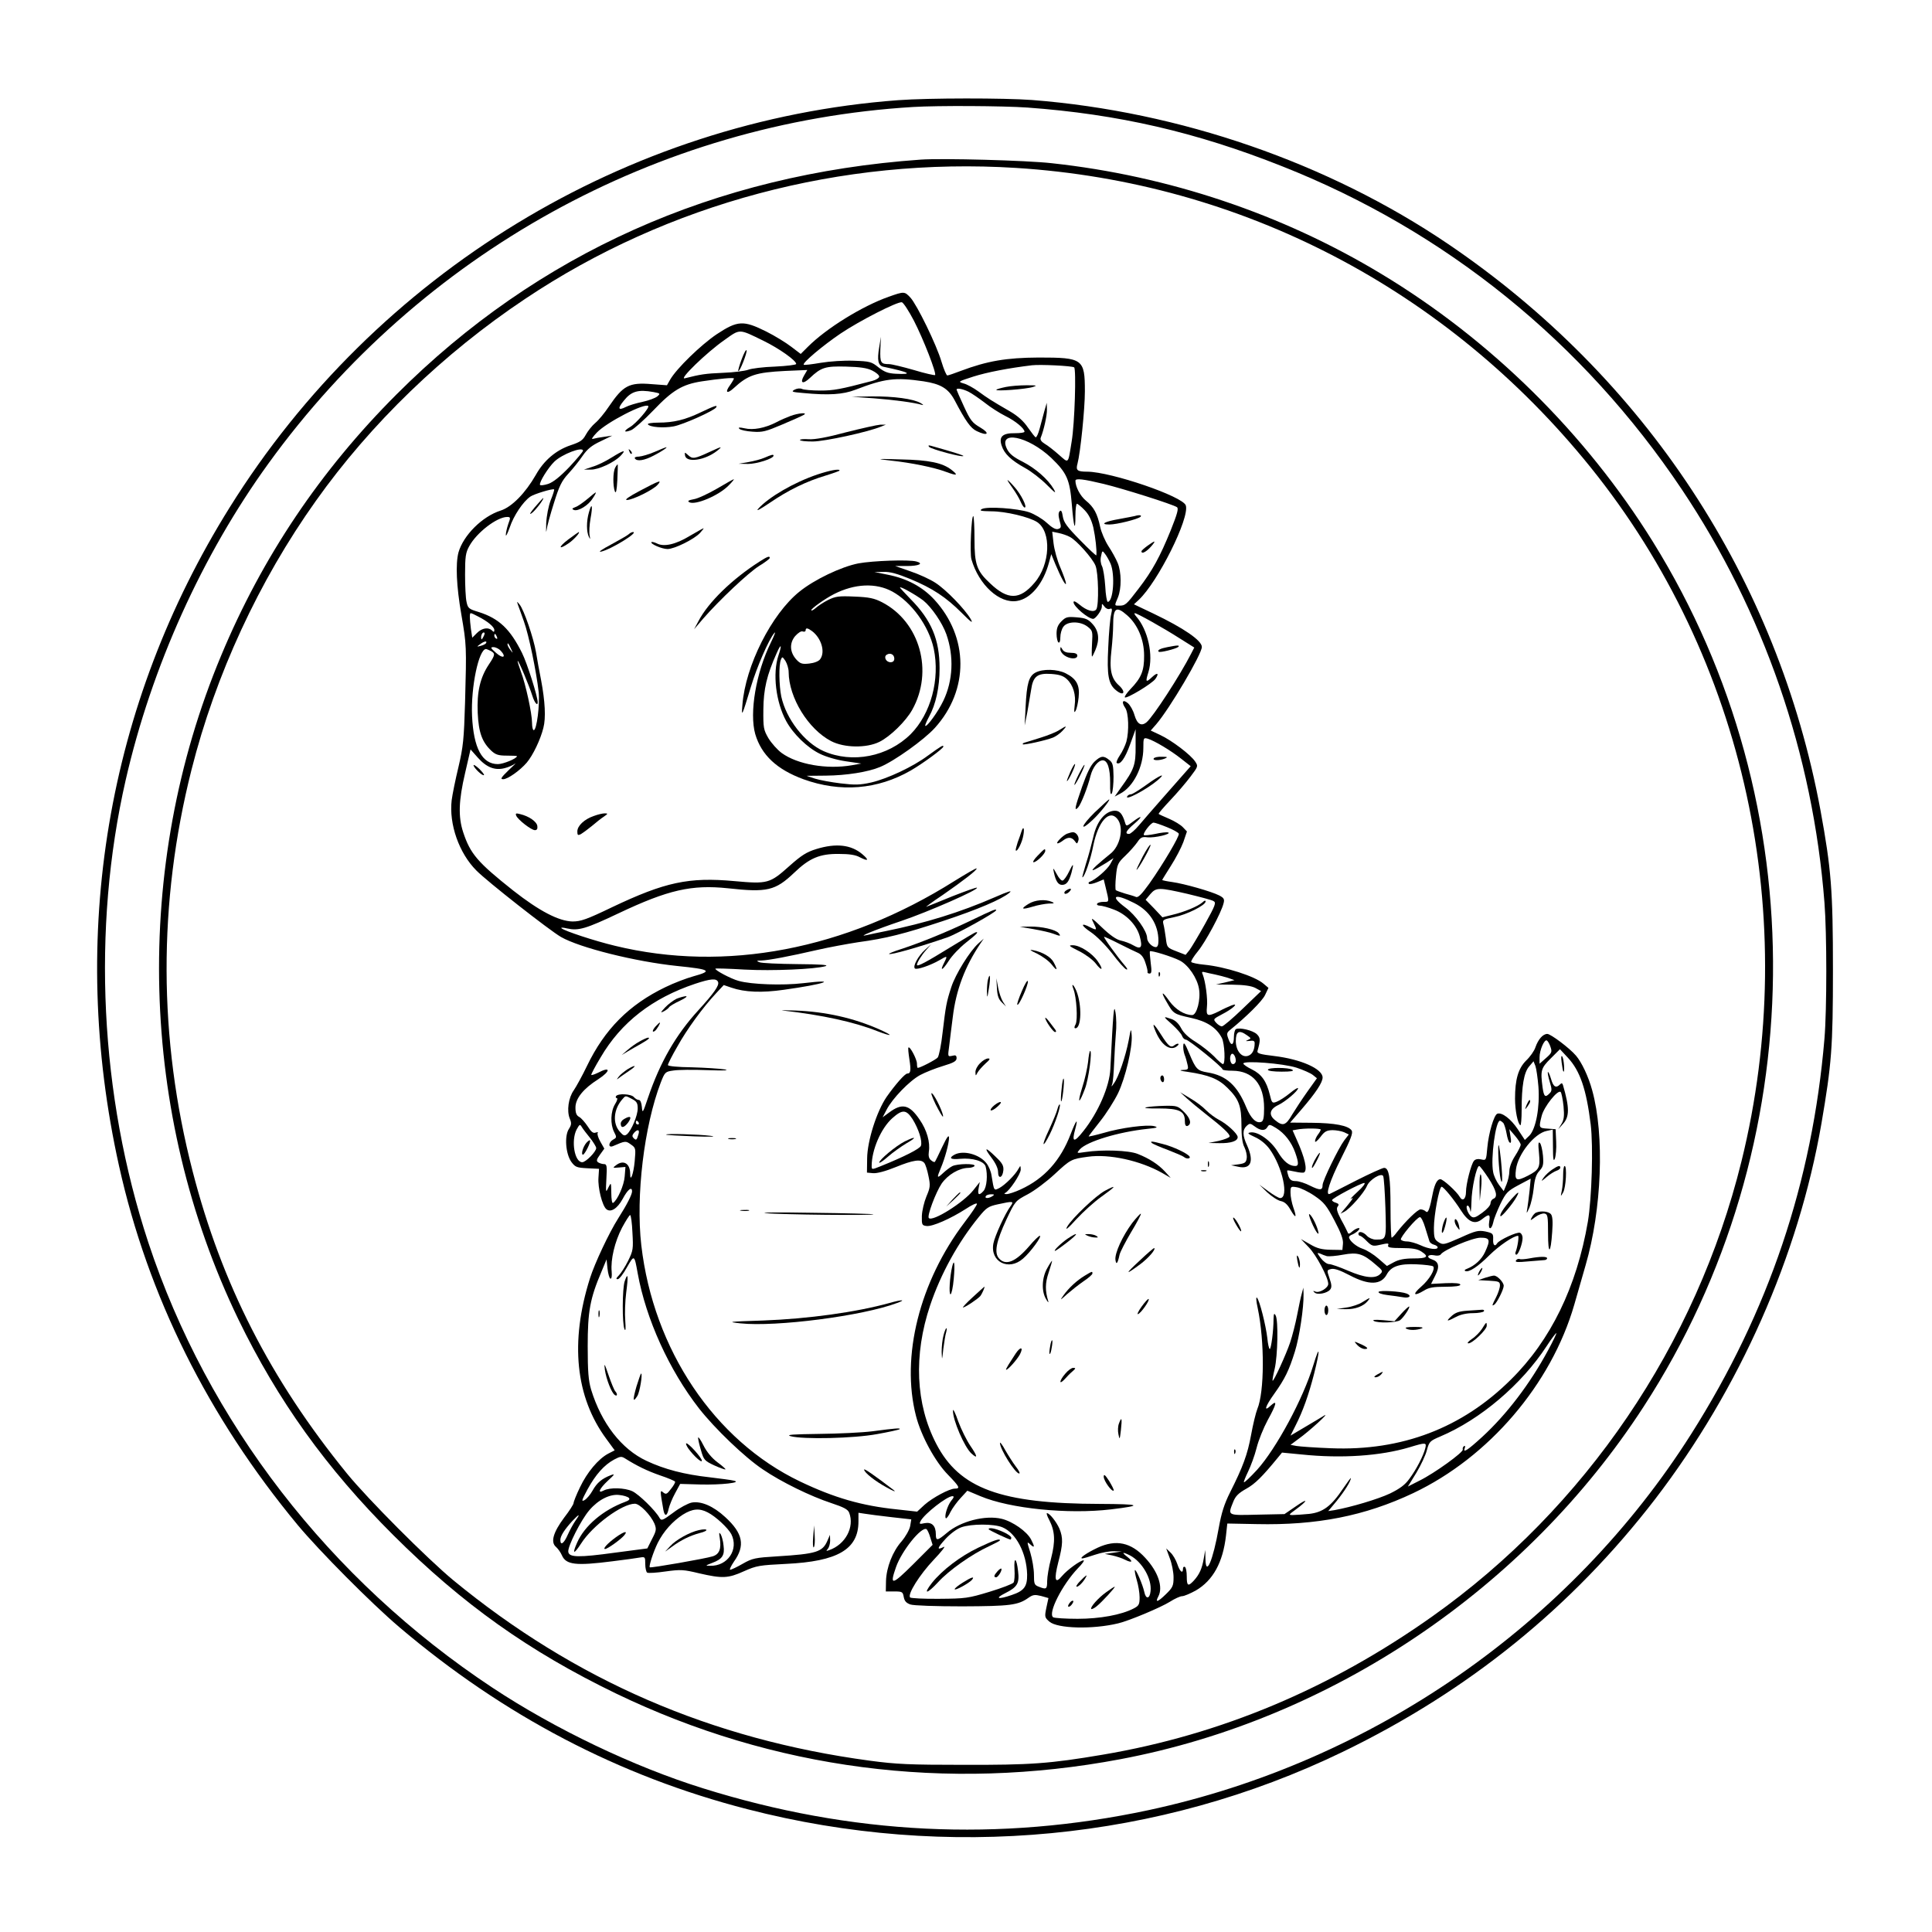 <?xml version="1.0" standalone="no"?>
<!DOCTYPE svg PUBLIC "-//W3C//DTD SVG 20010904//EN"
 "http://www.w3.org/TR/2001/REC-SVG-20010904/DTD/svg10.dtd">
<svg version="1.0" xmlns="http://www.w3.org/2000/svg"
 width="1024pt" height="1024pt" viewBox="0 0 1024 1024"
 preserveAspectRatio="xMidYMid meet">
<g transform="translate(0,1024) scale(0.1,-0.1)"
fill="#000000" stroke="none">
<path d="M4760 9709 c-1440 -107 -2768 -916 -3543 -2159 -651 -1043 -857
-2270 -586 -3490 153 -689 472 -1330 947 -1903 114 -137 390 -415 537 -540
552 -469 1165 -791 1846 -966 1061 -274 2184 -166 3154 303 668 323 1217 768
1658 1341 447 583 759 1287 881 1990 54 316 61 402 61 815 0 422 -9 534 -66
845 -227 1226 -929 2294 -1974 3002 -635 430 -1422 702 -2205 763 -148 11
-548 11 -710 -1z m685 -39 c481 -35 894 -130 1350 -311 866 -342 1596 -932
2119 -1713 434 -648 695 -1403 756 -2190 13 -166 13 -566 0 -721 -64 -760
-296 -1448 -706 -2095 -641 -1012 -1692 -1740 -2876 -1994 -791 -169 -1575
-131 -2363 116 -366 114 -784 314 -1115 533 -864 572 -1510 1409 -1824 2360
-257 780 -300 1661 -120 2450 137 599 405 1193 758 1680 806 1113 2059 1806
3416 1888 131 8 476 6 605 -3z"/>
<path d="M4880 9394 c-1092 -77 -2031 -497 -2778 -1244 -404 -404 -712 -862
-930 -1385 -469 -1121 -435 -2427 91 -3517 208 -429 466 -790 821 -1144 367
-366 720 -617 1181 -840 834 -402 1752 -522 2674 -348 1119 211 2147 903 2773
1869 896 1381 915 3189 49 4583 -357 575 -861 1072 -1441 1421 -525 317 -1127
519 -1746 586 -133 15 -579 27 -694 19z m505 -44 c1194 -75 2283 -642 3044
-1585 822 -1019 1120 -2389 801 -3681 -240 -972 -827 -1836 -1638 -2411 -540
-383 -1121 -627 -1746 -733 -283 -48 -384 -55 -741 -54 -282 0 -354 3 -495 22
-840 113 -1562 426 -2207 956 -139 115 -454 431 -564 566 -406 499 -664 1005
-818 1602 -182 705 -184 1423 -6 2128 127 503 357 1001 659 1425 291 410 676
782 1111 1072 755 505 1678 751 2600 693z"/>
<path d="M4710 8667 c-141 -50 -330 -167 -428 -265 l-38 -38 -50 38 c-27 21
-87 58 -133 81 -121 60 -151 59 -263 -15 -84 -57 -211 -180 -246 -240 l-17
-30 -81 6 c-120 10 -151 -7 -227 -119 -22 -33 -54 -72 -71 -86 -18 -15 -40
-43 -51 -63 -16 -30 -30 -39 -81 -56 -77 -26 -141 -80 -184 -157 -55 -96 -127
-170 -186 -189 -98 -31 -198 -131 -224 -222 -16 -61 -11 -178 15 -328 28 -163
28 -168 20 -464 -6 -201 -10 -238 -35 -345 -16 -66 -32 -145 -36 -176 -15
-127 39 -281 131 -373 57 -58 386 -316 448 -352 99 -57 394 -131 617 -154 176
-18 189 -26 84 -55 -36 -10 -102 -35 -147 -57 -193 -93 -322 -223 -416 -418
-25 -52 -57 -110 -70 -129 -28 -39 -38 -109 -21 -150 10 -24 9 -33 -5 -55 -24
-37 -17 -131 13 -174 21 -28 28 -31 85 -34 l62 -3 -3 -47 c-4 -53 20 -149 42
-167 23 -19 58 3 86 54 27 51 50 69 50 40 0 -16 -27 -70 -73 -142 -49 -77
-125 -239 -150 -318 -107 -338 -77 -630 87 -852 l44 -60 -35 -18 c-52 -28
-111 -98 -149 -178 -19 -39 -34 -77 -34 -84 0 -6 -22 -41 -50 -77 -58 -78 -73
-130 -43 -155 10 -9 24 -28 31 -44 22 -51 73 -57 269 -32 65 8 130 17 146 20
26 4 27 3 27 -35 0 -21 5 -42 10 -45 6 -4 50 -1 98 6 80 11 95 10 178 -10 122
-28 153 -27 237 11 67 30 83 32 222 39 275 13 385 77 385 225 l0 46 33 -5 c17
-3 80 -11 140 -18 l107 -12 -6 -36 c-4 -20 -24 -55 -45 -80 -48 -54 -81 -139
-83 -211 l-1 -55 45 0 c42 0 45 -2 50 -29 4 -22 13 -32 35 -40 17 -6 135 -10
275 -10 255 1 296 6 352 46 23 16 33 17 66 9 l39 -11 -11 -51 c-10 -49 -9 -52
16 -74 43 -37 229 -42 365 -9 59 14 227 85 273 114 25 16 55 30 66 30 10 0 43
14 72 30 91 53 144 149 160 291 l7 64 155 -3 c319 -7 574 43 830 164 401 190
732 577 854 999 19 66 46 160 60 209 86 295 101 689 35 927 -20 74 -56 149
-86 184 -34 40 -134 115 -152 115 -23 0 -48 -28 -63 -71 -6 -19 -28 -50 -49
-70 -42 -42 -59 -100 -59 -202 0 -62 14 -132 28 -141 4 -2 7 35 7 82 0 126 12
198 40 230 l23 27 10 -25 c5 -14 12 -63 16 -110 8 -108 -13 -223 -48 -259
l-24 -23 -37 56 c-37 56 -85 92 -109 83 -18 -7 -46 -103 -53 -180 -6 -68 -6
-68 -33 -62 -17 4 -31 1 -38 -8 -15 -18 -42 -123 -42 -164 0 -38 -18 -53 -33
-27 -15 27 -88 94 -103 94 -16 0 -29 -24 -39 -70 -17 -89 -26 -113 -38 -101
-6 6 -18 11 -28 11 -15 0 -78 -61 -126 -122 -11 -16 -24 -28 -27 -28 -3 0 -6
72 -6 159 0 162 -8 211 -34 211 -8 0 -75 -30 -148 -67 -73 -38 -136 -69 -140
-71 -26 -11 1 71 59 186 53 105 65 137 57 150 -17 26 -89 40 -212 41 l-114 1
62 72 c73 85 110 140 110 167 0 46 -115 97 -257 114 -76 9 -92 14 -88 27 16
57 16 69 -3 88 -21 21 -94 38 -112 27 -5 -3 -10 -21 -10 -40 0 -46 -15 -52
-29 -12 -11 29 -9 34 11 50 84 68 168 151 183 183 l18 38 -26 22 c-46 40 -203
90 -315 101 -34 3 -65 10 -68 14 -3 5 13 30 35 57 39 47 124 204 136 254 6 22
2 29 -23 42 -41 21 -185 62 -249 71 -29 4 -53 9 -53 11 0 2 21 35 46 75 25 39
55 96 66 126 l19 56 -21 22 c-12 13 -45 33 -73 45 -29 12 -54 24 -56 26 -2 2
26 35 62 73 36 38 84 94 107 125 40 53 41 55 25 79 -23 36 -125 113 -185 141
l-51 24 29 33 c72 84 242 372 242 410 0 34 -96 100 -257 177 l-103 49 26 24
c101 95 270 433 249 500 -15 48 -396 178 -522 179 -54 0 -62 7 -52 43 15 56
39 288 39 383 0 172 -11 179 -245 179 -171 -1 -272 -18 -413 -71 -34 -13 -66
-24 -71 -24 -5 0 -19 33 -31 73 -26 89 -130 302 -165 340 -31 33 -33 33 -115
4z m134 -127 c50 -97 121 -279 112 -288 -3 -2 -54 9 -113 27 -59 17 -118 31
-130 31 -45 0 -49 7 -47 78 l3 67 -9 -55 c-12 -70 -6 -98 23 -104 138 -29 161
-42 65 -37 -41 2 -60 9 -92 34 -37 30 -46 32 -131 35 -51 2 -127 -3 -175 -11
-47 -8 -87 -13 -90 -10 -9 9 102 102 195 165 101 68 301 170 325 166 8 -2 37
-46 64 -98z m-798 -106 c84 -41 174 -105 174 -123 0 -5 -51 -11 -112 -14 -62
-2 -126 -10 -143 -17 -16 -6 -76 -14 -133 -16 -94 -4 -119 -8 -202 -29 -36
-10 115 137 210 203 84 60 75 60 206 -4z m1647 -141 c12 -7 3 -300 -13 -393
-20 -123 -14 -117 -68 -70 -26 23 -59 49 -75 58 -18 11 -25 22 -21 32 16 39
34 118 33 150 l-1 35 -13 -45 c-7 -25 -18 -67 -25 -93 -7 -26 -16 -46 -21 -45
-4 2 -22 25 -41 52 -22 33 -53 61 -94 85 -102 59 -117 69 -168 106 -26 19 -62
39 -80 43 -30 9 -27 10 53 36 73 23 186 45 311 60 44 5 210 -3 223 -11z
m-1070 -17 c20 -10 37 -24 37 -32 0 -7 -17 -18 -37 -23 -171 -45 -204 -51
-276 -51 -43 0 -86 4 -95 8 -10 5 -26 4 -40 -3 -20 -11 -15 -13 45 -18 135
-13 211 -8 276 17 156 60 211 67 362 45 91 -14 131 -38 164 -99 60 -114 86
-150 118 -165 58 -28 73 -13 19 19 -43 25 -53 38 -87 112 -22 47 -39 87 -39
89 0 10 32 4 63 -11 18 -9 57 -36 87 -59 30 -24 79 -55 109 -70 53 -26 101
-66 101 -83 0 -5 -22 -8 -50 -8 -66 1 -87 -18 -71 -66 14 -43 49 -77 125 -119
33 -18 84 -58 114 -88 45 -45 52 -50 37 -23 -31 53 -97 110 -165 145 -48 24
-69 41 -82 66 -52 103 110 71 234 -46 83 -80 98 -114 109 -247 10 -123 19
-150 19 -58 0 34 4 62 8 62 4 0 23 -15 41 -34 22 -23 36 -51 46 -92 11 -51 19
-121 16 -147 -1 -4 -39 32 -86 80 -69 70 -87 94 -92 126 -4 27 -9 35 -16 28
-8 -8 -8 -23 -1 -50 10 -35 9 -40 -9 -45 -13 -3 -32 8 -60 34 -23 21 -64 45
-92 55 -63 21 -224 32 -251 17 -15 -9 -5 -11 51 -12 75 0 200 -30 242 -57 77
-51 70 -225 -14 -322 -78 -92 -142 -92 -236 -2 -70 65 -82 100 -82 233 0 64
-3 119 -6 122 -10 11 -20 -197 -10 -229 39 -135 149 -236 242 -220 73 12 139
92 169 204 l12 44 22 -54 c29 -69 55 -118 56 -101 0 7 -13 44 -29 82 -17 38
-33 97 -37 131 l-7 61 34 -7 c19 -4 46 -13 60 -21 35 -18 118 -111 135 -151
16 -36 19 -210 5 -232 -12 -19 -51 -8 -90 25 -21 17 -31 21 -31 12 0 -22 78
-88 104 -88 13 0 46 46 46 64 0 19 0 19 14 1 7 -10 20 -16 28 -12 13 5 14 0 7
-31 -5 -20 -12 -98 -15 -172 -8 -152 1 -197 43 -230 40 -32 52 -8 14 27 -42
37 -52 85 -40 187 5 45 9 104 9 133 0 92 16 103 74 52 56 -49 90 -129 90 -213
1 -81 -15 -119 -72 -178 -20 -21 -33 -40 -30 -44 9 -9 145 73 162 98 21 30 11
36 -17 10 -34 -32 -37 -28 -20 26 27 89 -2 223 -65 295 -8 9 -12 17 -7 17 12
0 151 -78 237 -133 l78 -49 -16 -31 c-59 -116 -202 -336 -237 -365 -28 -23
-50 -10 -64 38 -7 25 -23 53 -35 63 -27 23 -36 7 -14 -25 18 -26 21 -123 6
-179 -6 -20 -21 -53 -35 -73 -13 -19 -20 -38 -16 -40 18 -12 44 24 71 99 l29
80 0 -90 c1 -99 -8 -124 -78 -220 l-33 -47 30 16 c69 36 122 141 122 242 0 53
1 55 23 49 36 -11 123 -63 177 -106 l51 -40 -38 -43 c-21 -24 -74 -84 -118
-134 -44 -50 -97 -111 -118 -136 -21 -25 -45 -46 -53 -46 -24 0 -16 17 28 54
48 41 42 49 -9 10 -30 -23 -34 -24 -39 -7 -15 51 -30 68 -59 66 -49 -4 -92
-57 -110 -138 -9 -38 -26 -103 -39 -142 -12 -40 -21 -73 -19 -73 11 0 44 96
58 170 26 127 85 192 127 140 37 -45 16 -146 -39 -187 -20 -16 -52 -43 -72
-61 -39 -37 -22 -31 53 15 l38 25 -18 -33 c-17 -29 -78 -82 -107 -92 -7 -2 -9
-7 -6 -11 4 -4 23 0 43 8 l36 15 9 -37 c21 -86 21 -82 -9 -82 -16 0 -32 -4
-35 -10 -3 -5 3 -10 14 -10 11 0 45 -9 75 -21 65 -24 121 -82 137 -142 16 -59
7 -71 -33 -48 -18 11 -49 22 -68 26 -23 5 -56 28 -99 69 -54 52 -61 56 -47 29
22 -44 21 -46 -15 -28 -53 28 -52 11 2 -25 31 -21 78 -68 114 -114 33 -44 67
-82 75 -84 9 -3 4 7 -11 24 -36 42 -111 145 -107 149 1 1 37 -15 78 -36 41
-21 87 -43 101 -49 18 -8 31 -24 40 -53 8 -23 13 -45 11 -49 -1 -5 4 -8 11 -8
11 0 12 12 6 57 -4 32 -6 59 -4 61 6 6 117 -28 158 -49 45 -23 93 -93 102
-150 10 -57 -12 -139 -36 -139 -41 0 -89 30 -121 74 -40 57 -48 52 -13 -7 34
-60 37 -62 128 -82 83 -18 134 -51 163 -106 15 -29 20 -139 6 -139 -4 0 -26
18 -47 41 -22 22 -66 57 -98 77 -38 23 -65 49 -77 73 -13 24 -30 41 -51 48
-46 16 -46 15 4 -29 25 -23 49 -50 52 -60 4 -11 13 -20 20 -20 15 0 195 -146
195 -158 0 -4 24 -7 53 -7 107 -1 167 -72 167 -198 0 -51 -4 -69 -15 -73 -26
-10 -55 18 -79 76 -48 117 -106 170 -206 186 -54 9 -62 18 -96 99 -22 53 -30
64 -32 47 -2 -13 1 -36 6 -50 6 -15 13 -39 16 -54 6 -26 4 -28 -26 -29 -21 -1
-12 -5 27 -10 113 -17 163 -37 211 -85 61 -60 74 -96 74 -199 0 -58 5 -96 16
-116 8 -17 14 -42 12 -57 -3 -23 -9 -28 -43 -33 l-40 -5 38 -8 c67 -15 85 28
47 113 -25 53 -25 83 -2 104 16 14 19 14 42 -3 31 -24 56 -25 68 -3 9 15 13
14 46 -6 45 -28 81 -74 101 -130 19 -54 19 -71 0 -71 -32 0 -62 24 -93 76 -36
59 -105 108 -144 102 -19 -3 -15 -7 24 -25 29 -13 58 -37 77 -63 69 -95 104
-260 56 -260 -7 0 -35 16 -62 36 l-48 35 42 -41 c24 -22 56 -43 72 -46 20 -4
35 -18 51 -46 28 -49 35 -44 15 12 -8 23 -15 58 -15 78 0 34 1 35 35 29 18 -3
60 -23 92 -45 50 -34 64 -51 106 -131 35 -66 47 -100 45 -123 l-3 -33 -61 1
c-48 1 -73 7 -110 29 l-49 28 42 -44 c40 -41 103 -160 103 -194 0 -21 -46 -49
-67 -41 -14 6 -15 4 -6 -4 14 -15 67 -5 83 15 9 11 9 25 -3 59 -15 44 -15 44
8 50 17 4 47 -6 100 -34 101 -53 165 -51 195 5 23 43 67 58 157 54 45 -2 85
-7 89 -11 13 -14 -19 -69 -64 -108 -48 -42 -39 -53 16 -20 25 16 50 20 112 20
52 0 80 4 80 11 0 7 -25 10 -77 8 l-78 -4 22 44 c25 48 19 74 -17 86 -32 10
-24 28 10 22 16 -4 32 -2 36 4 15 24 168 89 211 89 50 0 54 -11 24 -76 -18
-39 -53 -72 -96 -89 -12 -4 -15 -9 -8 -12 20 -7 66 23 128 85 51 50 127 102
151 102 6 0 -2 -59 -13 -86 -3 -8 -1 -14 4 -14 11 0 33 59 33 89 0 12 -6 24
-14 27 -15 6 -110 -38 -121 -56 -12 -20 -23 -9 -21 22 1 30 -2 32 -41 41 -38
7 -52 4 -133 -33 -87 -38 -91 -39 -115 -24 -22 14 -25 23 -25 77 0 65 28 217
41 217 10 0 66 -68 102 -125 40 -63 74 -77 112 -47 38 30 45 28 38 -13 -7 -45
12 -47 22 -2 3 17 21 61 38 97 29 59 38 68 96 99 l64 34 -6 -64 c-4 -35 -9
-77 -12 -94 -5 -30 -5 -30 11 4 8 19 19 65 23 103 5 50 13 74 30 92 20 22 23
33 19 81 -3 31 -10 61 -16 67 -9 9 -10 -5 -5 -55 7 -76 1 -87 -58 -118 -63
-32 -72 -27 -64 34 11 81 98 190 163 203 l32 7 1 -89 c0 -69 3 -83 10 -65 5
14 9 54 7 90 l-3 66 -42 3 c-47 3 -48 4 -32 67 12 49 86 142 101 127 4 -4 11
-38 15 -75 5 -53 2 -72 -11 -94 l-17 -28 25 28 c35 38 35 86 0 206 -4 11 -7
12 -16 3 -21 -21 -35 -13 -47 29 -7 23 -14 39 -17 37 -2 -3 2 -26 10 -52 12
-40 12 -48 -1 -61 -23 -24 -30 -18 -37 31 -12 91 -9 102 43 154 l49 49 42 -45
c65 -70 98 -168 121 -354 14 -116 6 -389 -15 -515 -59 -345 -197 -629 -408
-837 -258 -257 -579 -379 -953 -364 -82 3 -165 9 -183 12 l-32 6 43 32 c55 39
171 145 135 123 -14 -9 -60 -36 -102 -61 l-76 -45 26 52 c39 76 70 163 99 276
33 132 31 160 -4 46 -54 -179 -197 -443 -298 -555 -36 -39 -67 -69 -70 -66 -2
2 8 27 22 56 14 29 35 85 45 125 10 41 37 107 59 148 47 85 53 111 16 77 -39
-37 -30 -5 19 63 57 80 78 124 109 223 24 76 48 236 46 306 l-1 33 -8 -30 c-5
-16 -16 -68 -25 -115 -9 -47 -26 -112 -37 -145 -21 -63 -88 -209 -93 -203 -2
2 3 30 11 63 16 69 20 257 5 283 -8 14 -10 10 -11 -19 0 -62 -13 -159 -20
-159 -4 0 -10 26 -13 58 -8 68 -41 200 -55 214 -6 6 -4 -19 4 -55 37 -176 36
-445 -2 -535 -8 -20 -23 -82 -33 -137 -19 -104 -43 -169 -112 -306 -30 -60
-45 -107 -59 -185 -31 -176 -69 -264 -71 -167 l-1 48 -8 -46 c-9 -53 -23 -84
-53 -117 -30 -32 -37 -28 -37 22 0 25 -4 48 -10 51 -5 3 -10 -1 -10 -9 0 -30
-17 -16 -30 24 -7 21 -23 49 -36 61 l-23 22 19 -52 c11 -28 20 -74 20 -101 0
-45 -4 -54 -41 -90 -43 -42 -58 -46 -40 -12 27 50 -1 132 -69 205 -75 82 -155
99 -252 54 -57 -27 -100 -56 -82 -57 6 0 37 9 69 20 32 11 77 19 99 18 l41 -1
-45 -7 -45 -6 40 -8 c22 -5 53 -15 68 -23 38 -19 45 -10 11 16 -31 24 -25 27
15 7 65 -34 117 -125 109 -190 -4 -41 -25 -44 -33 -4 -9 40 -44 122 -50 116
-2 -2 2 -26 10 -53 8 -26 15 -68 15 -91 0 -38 -4 -45 -31 -59 -65 -34 -179
-55 -298 -55 -64 0 -122 4 -129 8 -30 20 48 173 131 260 23 23 36 42 30 42
-17 0 -86 -50 -114 -83 -37 -45 -44 -21 -20 73 25 95 26 129 6 178 -16 36 -52
82 -66 82 -4 0 1 -16 12 -36 31 -61 33 -113 10 -203 -12 -44 -21 -99 -21 -121
0 -43 -4 -46 -44 -30 -24 9 -26 15 -26 64 0 30 -9 82 -19 116 -19 61 -19 61 0
44 23 -21 24 -13 4 26 -22 43 -98 96 -156 110 -87 21 -219 -13 -291 -75 -50
-42 -58 -43 -58 -7 0 45 -21 66 -59 59 -28 -6 -30 -5 -22 11 21 39 140 132
169 132 10 0 8 -7 -7 -25 -20 -26 -37 -82 -28 -92 3 -3 15 12 25 34 11 21 36
55 55 75 l34 37 69 -29 c157 -66 465 -97 692 -70 175 21 159 28 -58 29 -526 1
-745 81 -868 319 -109 210 -121 469 -32 734 56 166 147 332 258 468 40 49 50
56 101 67 82 18 86 17 67 -10 -28 -37 -84 -159 -91 -198 -18 -97 81 -147 157
-80 40 34 103 121 89 121 -5 0 -31 -25 -57 -56 -71 -82 -123 -104 -159 -64
-27 30 -15 90 39 206 47 99 47 99 113 134 36 19 100 67 142 106 85 79 89 81
177 93 112 16 277 -20 394 -86 l45 -26 -30 33 c-36 39 -84 70 -145 94 -47 19
-186 24 -278 10 -47 -7 -47 -7 -29 14 38 42 206 93 360 109 51 5 57 8 35 14
-37 10 -177 -8 -270 -36 -43 -12 -78 -20 -78 -18 0 2 27 37 60 79 33 41 76
109 96 150 39 82 77 242 72 308 -3 38 -4 37 -16 -29 -16 -83 -54 -196 -78
-227 -14 -20 -15 -20 -9 -3 4 11 8 61 10 110 2 50 6 119 9 155 4 36 3 88 -2
115 -8 49 -12 3 -27 -300 -4 -92 -64 -231 -143 -330 -50 -64 -63 -60 -43 11
17 63 5 49 -24 -26 -54 -141 -139 -236 -265 -294 -30 -14 -64 -25 -75 -25 -11
0 -15 3 -8 6 22 9 83 100 83 124 -1 23 -1 23 -12 4 -17 -32 -71 -85 -100 -101
-31 -16 -29 -18 -43 67 -3 21 -15 49 -27 64 -37 47 -122 70 -169 45 -33 -18
-21 -27 29 -22 66 6 128 -12 136 -41 12 -44 6 -110 -11 -129 -24 -27 -33 -22
-26 15 l6 32 -34 -43 c-51 -65 -216 -169 -236 -148 -11 10 37 137 68 183 33
47 92 82 141 83 15 0 30 5 33 10 9 14 -91 13 -118 -1 -12 -6 -34 -23 -49 -37
-32 -30 -34 -26 -12 26 22 51 44 132 44 162 -1 18 -11 3 -36 -49 -19 -41 -37
-77 -39 -79 -3 -3 -12 1 -21 9 -11 9 -14 23 -11 45 8 49 -10 114 -49 170 -54
80 -93 89 -162 37 l-34 -25 21 40 c30 59 122 154 178 184 26 14 81 36 121 48
57 17 72 26 72 41 0 15 -5 18 -23 13 -24 -5 -24 -5 -16 53 4 32 12 101 19 153
17 142 64 267 147 390 l17 25 -28 -25 c-46 -41 -122 -164 -144 -232 -26 -80
-29 -98 -46 -240 -7 -65 -19 -124 -26 -133 -10 -12 -93 -55 -106 -55 -2 0 -4
10 -4 23 0 22 -37 93 -45 85 -3 -2 0 -30 5 -63 9 -58 7 -75 -11 -75 -13 0 -65
-60 -110 -124 -53 -78 -102 -233 -103 -326 l-1 -75 32 -3 c20 -2 66 10 120 32
93 38 134 44 152 22 6 -7 16 -38 22 -69 11 -51 9 -62 -11 -109 -12 -29 -23
-75 -24 -103 -1 -47 1 -50 25 -53 31 -4 128 39 209 91 30 20 56 32 58 27 2 -5
-28 -49 -66 -99 -238 -314 -338 -711 -257 -1026 27 -105 101 -242 170 -312 61
-63 66 -73 36 -73 -29 0 -118 -48 -160 -85 l-40 -37 -108 12 c-185 19 -331 61
-513 148 -453 217 -777 699 -841 1252 -30 261 15 632 103 862 22 56 24 58 67
64 24 4 105 5 180 2 89 -3 121 -2 91 4 -25 4 -102 9 -172 11 -77 1 -128 6
-128 12 0 6 22 50 50 98 51 92 135 207 205 282 l41 44 41 -14 c70 -24 160 -28
278 -11 216 30 296 58 103 35 -110 -13 -276 -7 -343 12 -41 11 -129 58 -123
65 2 2 71 0 154 -5 150 -8 373 2 429 18 21 7 -25 10 -150 11 -99 1 -189 5
-200 10 -17 7 -16 9 10 9 37 1 149 22 296 56 61 14 159 32 217 41 148 20 243
44 449 112 187 62 311 115 353 150 18 15 -5 8 -76 -23 -186 -81 -368 -137
-579 -180 -44 -9 -89 -18 -100 -21 -62 -15 49 30 180 74 143 48 414 167 403
177 -2 3 -60 -18 -129 -45 -68 -28 -131 -53 -139 -56 -8 -4 30 25 86 62 111
77 186 135 180 141 -2 3 -55 -28 -118 -67 -578 -364 -1214 -485 -1798 -343
-109 26 -269 79 -284 93 -5 5 9 4 30 -1 60 -13 97 -3 274 81 262 124 386 152
578 132 208 -23 251 -13 351 82 81 78 136 101 236 100 57 0 90 -5 113 -18 45
-23 50 -15 12 17 -59 50 -139 59 -243 27 -52 -16 -79 -33 -143 -90 -104 -93
-115 -96 -292 -80 -241 22 -367 -5 -647 -138 -137 -66 -167 -76 -211 -76 -73
2 -175 55 -314 164 -189 150 -227 194 -265 309 -27 82 -24 168 10 313 l29 126
38 -43 c47 -53 92 -70 144 -56 20 5 44 16 53 23 10 7 -5 -8 -33 -34 -40 -39
-46 -48 -29 -48 24 0 89 46 125 88 33 39 73 123 88 184 14 53 9 141 -12 253
-9 44 -21 111 -27 148 -13 76 -64 225 -87 253 -15 18 -15 18 -9 -1 4 -11 19
-51 32 -89 26 -72 66 -266 78 -373 7 -66 -10 -203 -26 -203 -5 0 -9 17 -9 38
0 51 -34 206 -59 272 -11 30 -19 55 -17 57 4 4 61 -131 78 -186 11 -35 28 -56
28 -33 0 30 -56 207 -83 261 -63 127 -122 183 -229 217 -53 16 -58 20 -65 53
-5 20 -8 86 -8 146 0 94 3 116 22 150 39 72 147 155 201 155 18 0 19 -3 6 -37
-7 -21 -13 -47 -13 -58 0 -11 9 7 21 40 20 61 70 136 109 163 20 14 120 44
126 38 2 -2 -6 -28 -18 -57 -12 -32 -22 -82 -24 -124 -1 -38 -1 -54 2 -35 2
19 20 84 39 144 28 90 41 117 76 155 24 26 58 68 76 95 25 36 48 55 95 77 l62
30 -42 -6 c-23 -3 -50 -8 -60 -11 -11 -4 -2 10 21 34 52 54 253 158 272 140 8
-9 -65 -93 -96 -111 -37 -22 -34 -32 5 -17 15 6 68 53 118 105 101 106 153
138 258 154 92 14 169 21 169 15 0 -3 -9 -19 -21 -36 -28 -38 -16 -48 19 -16
77 71 117 84 274 92 l117 5 -17 -29 c-24 -41 -7 -49 31 -13 59 56 82 63 192
60 73 -2 110 -7 138 -21z m-1159 -114 c36 -7 37 -8 20 -23 -11 -9 -46 -22 -79
-29 -33 -7 -73 -19 -88 -27 -41 -21 -45 -8 -10 34 39 49 75 60 157 45z m-374
-311 c0 -5 -33 -44 -72 -86 -50 -52 -86 -81 -113 -90 -22 -7 -41 -9 -43 -5 -5
14 44 92 76 123 41 40 152 82 152 58z m2760 -176 c103 -25 363 -107 388 -123
10 -7 2 -35 -33 -123 -57 -140 -97 -214 -171 -310 -64 -84 -70 -89 -101 -89
-27 0 -27 -2 -8 43 20 48 19 135 -1 183 -9 22 -31 62 -49 89 -18 28 -38 74
-44 103 -15 70 -33 104 -76 139 -30 25 -55 73 -55 105 0 14 42 9 150 -17z m36
-422 c25 -59 15 -203 -15 -203 -4 0 -11 38 -13 83 -3 46 -11 94 -17 106 -7 13
-10 35 -5 54 6 30 7 30 21 11 8 -10 21 -33 29 -51z m-3353 -280 c52 -26 87
-56 87 -72 0 -12 -3 -12 -12 -3 -19 19 -53 14 -80 -13 l-25 -25 -7 46 c-7 57
-8 84 -1 84 4 0 20 -7 38 -17z m28 -110 c-8 -15 -10 -15 -11 -2 0 17 10 32 18
25 2 -3 -1 -13 -7 -23z m73 1 c3 -8 2 -12 -4 -9 -6 3 -10 10 -10 16 0 14 7 11
14 -7z m-58 -33 c-3 -5 -16 -11 -28 -14 -22 -6 -22 -5 -4 8 22 17 40 20 32 6z
m133 -31 c11 -24 11 -24 -3 -6 -9 11 -16 24 -16 30 0 12 5 7 19 -24z m-55 -9
c32 -35 12 -44 -24 -12 -31 27 -32 31 -14 31 11 0 29 -9 38 -19z m-53 -1 c25
-14 24 -21 -10 -72 -46 -69 -64 -145 -59 -257 5 -104 23 -154 73 -201 22 -20
37 -25 81 -25 30 0 54 -1 54 -3 0 -12 -72 -42 -101 -42 -84 0 -129 85 -137
255 -7 154 36 355 74 355 3 0 14 -5 25 -10z m3584 -934 c33 -13 61 -29 63 -35
4 -13 -82 -159 -156 -264 -41 -57 -60 -76 -71 -71 -9 4 -35 12 -58 18 -23 7
-45 15 -49 18 -3 4 -3 37 1 75 6 62 10 70 50 108 23 22 51 54 63 71 17 26 26
30 54 26 38 -4 131 18 109 26 -7 2 -38 -1 -68 -8 -30 -6 -57 -9 -60 -6 -8 8
37 66 51 66 7 0 39 -11 71 -24z m110 -354 c66 -16 128 -32 137 -38 15 -8 10
-22 -45 -121 -34 -61 -71 -123 -82 -138 l-21 -26 -49 19 c-49 19 -50 20 -56
71 -4 28 -9 61 -13 74 -5 22 -1 24 58 36 66 13 166 63 166 83 0 7 -7 5 -17 -5
-24 -21 -96 -51 -160 -66 l-52 -13 -44 47 -45 46 25 30 c31 36 45 36 198 1z
m-284 -48 c82 -41 129 -114 129 -201 0 -22 -5 -33 -14 -33 -20 0 -46 28 -46
48 0 37 -61 122 -115 162 -85 63 -58 77 46 24z m429 -379 c19 -4 50 -12 69
-18 l34 -12 -49 -12 -49 -11 88 -1 c60 -1 98 -6 120 -17 l31 -17 -97 -93 c-54
-52 -103 -94 -111 -94 -7 0 -21 9 -30 19 -17 19 -16 20 31 45 57 29 94 64 50
47 -15 -6 -44 -19 -66 -31 -61 -30 -69 -27 -64 23 5 42 -8 136 -22 171 -7 15
-4 17 11 13 10 -3 35 -8 54 -12z m-2634 -40 c7 -18 -22 -59 -104 -149 -120
-131 -203 -275 -268 -466 -27 -80 -29 -83 -32 -47 -2 22 -8 37 -16 37 -8 0
-19 7 -26 15 -14 17 -85 21 -95 5 -3 -5 -1 -10 4 -10 6 0 2 -15 -9 -32 -24
-39 -26 -107 -5 -148 14 -27 14 -30 -5 -40 -25 -14 -28 -45 -2 -35 67 29 68
29 96 9 26 -18 26 -21 20 -89 -6 -66 -24 -116 -24 -66 0 54 -35 76 -75 45 -19
-14 -18 -15 15 -12 l35 3 -4 -50 c-3 -46 -38 -126 -62 -141 -5 -3 -9 21 -9 53
-1 58 -1 58 -16 28 -13 -28 -14 -26 -10 48 4 67 2 77 -12 77 -9 0 -23 4 -31 9
-11 7 -10 15 9 41 l23 32 -21 37 c-12 21 -18 42 -14 46 4 5 -1 5 -11 2 -13 -5
-24 4 -42 33 -14 21 -34 44 -45 50 -15 8 -20 21 -20 50 0 48 42 100 121 150
67 44 66 70 -2 34 -17 -8 -33 -14 -35 -11 -2 2 20 44 49 92 109 187 275 315
502 391 82 27 113 30 121 9z m2803 -282 c23 -16 24 -17 5 -25 -15 -7 -13 -7 9
-5 20 3 27 0 27 -12 0 -38 -14 -62 -38 -68 -32 -8 -61 28 -62 78 0 53 17 62
59 32z m1609 -62 c9 -26 7 -32 -24 -59 l-34 -30 0 34 c0 39 26 98 39 89 5 -3
14 -18 19 -34z m-1668 -73 c0 -10 -7 -18 -15 -18 -15 0 -21 40 -8 53 9 9 23
-13 23 -35z m322 -37 c36 -12 75 -29 87 -39 l21 -17 -50 -70 c-27 -38 -64 -94
-81 -122 -34 -59 -50 -64 -91 -30 -35 28 -29 58 17 80 38 18 105 75 105 89 0
5 -19 -6 -43 -26 -23 -19 -54 -39 -69 -45 -25 -10 -27 -8 -38 38 -17 70 -44
108 -95 133 -25 12 -45 26 -45 31 0 17 210 1 282 -22z m-3522 -166 c25 -13 30
-22 30 -50 0 -38 -33 -116 -57 -137 -13 -10 -19 -8 -39 15 -38 44 -32 117 14
170 18 21 16 21 52 2z m1487 -107 c32 -52 53 -117 44 -141 -6 -16 -89 -58
-213 -108 -47 -19 -48 -19 -48 1 0 85 49 199 109 253 54 48 74 47 108 -5z
m-1452 -18 c3 -5 1 -10 -4 -10 -6 0 -11 5 -11 10 0 6 2 10 4 10 3 0 8 -4 11
-10z m4583 -2 c5 -7 13 -32 17 -55 4 -24 11 -46 17 -49 7 -5 9 6 4 32 l-6 39
30 -35 c16 -19 30 -40 30 -47 0 -7 -13 -34 -30 -60 -18 -28 -30 -60 -30 -80 0
-19 -7 -50 -15 -70 l-15 -36 -25 33 c-14 19 -28 49 -31 68 -14 71 13 272 36
272 4 0 12 -6 18 -12z m-4840 -80 c17 -22 32 -46 32 -53 0 -19 -55 -75 -74
-75 -41 0 -60 114 -30 173 16 29 18 30 28 13 6 -10 26 -36 44 -58z m3872 45
c0 -5 -7 -17 -15 -27 -8 -11 -15 -26 -15 -35 0 -8 12 2 28 22 22 30 33 36 64
37 20 0 48 -5 62 -11 l25 -12 -24 -31 c-30 -40 -115 -214 -115 -237 0 -29 -14
-29 -65 -4 -27 14 -61 25 -77 25 -22 0 -31 6 -39 26 -5 15 -8 28 -6 30 1 2 20
-1 42 -6 21 -5 43 -7 47 -4 19 12 4 78 -38 171 l-23 52 22 4 c39 8 127 7 127
0z m-3616 -25 c-9 -31 -12 -34 -26 -20 -8 8 -8 15 2 27 19 22 32 18 24 -7z
m4505 -232 c43 -67 51 -100 26 -110 -8 -3 -15 -14 -15 -24 0 -11 -19 -32 -44
-50 -35 -26 -46 -29 -59 -19 -18 15 -32 57 -18 57 5 0 12 -12 14 -27 2 -16 5
5 6 46 1 73 27 191 41 191 4 0 26 -29 49 -64z m-546 -158 c5 -171 6 -168 -52
-168 -15 0 -36 9 -46 20 -19 21 -45 27 -45 10 0 -5 4 -10 8 -10 5 0 22 -13 37
-29 25 -25 33 -27 64 -20 49 11 54 11 48 -3 -3 -10 15 -13 72 -13 57 0 84 -5
104 -18 43 -28 32 -37 -41 -37 -48 0 -78 -6 -104 -20 l-37 -20 -45 39 c-25 22
-62 45 -83 52 -34 11 -72 43 -73 62 0 4 8 11 18 14 9 4 23 13 30 20 21 21 -7
17 -31 -4 -15 -14 -21 -15 -24 -5 -3 7 -18 38 -35 68 -22 42 -26 59 -18 69 8
10 6 15 -9 20 -12 3 -21 10 -21 14 0 10 154 91 171 91 8 -1 -8 -22 -36 -47
-27 -25 -43 -42 -35 -37 13 7 13 6 0 -12 -8 -10 -23 -30 -35 -43 l-20 -24 21
11 c30 16 104 100 119 136 14 34 76 71 86 53 4 -7 9 -83 12 -169z m-2083 62
c-20 -13 -43 -13 -35 0 3 6 16 10 28 10 18 0 19 -2 7 -10z m-1908 -192 c5 -88
4 -96 -23 -151 -16 -32 -38 -66 -49 -77 -15 -15 -16 -20 -6 -20 8 0 30 28 49
63 39 68 39 68 57 -32 44 -243 167 -513 325 -716 84 -107 242 -259 338 -323
98 -67 254 -143 364 -179 66 -22 87 -33 94 -51 29 -76 -20 -168 -106 -198 -16
-6 -18 -5 -7 7 6 7 12 27 12 43 l-1 31 -13 -30 c-26 -61 -58 -71 -267 -84
-116 -7 -131 -10 -182 -39 -31 -18 -61 -32 -67 -32 -5 0 4 19 20 43 61 85 48
150 -46 236 -64 59 -128 86 -178 77 -19 -4 -63 -27 -97 -53 -58 -43 -64 -45
-74 -27 -22 39 -108 123 -143 140 -41 19 -120 21 -152 4 -36 -19 -23 10 22 52
37 34 39 38 15 29 -47 -18 -73 -40 -96 -81 -12 -22 -32 -45 -43 -51 -18 -10
-15 -1 16 57 43 79 89 130 141 158 32 17 39 18 58 6 62 -39 117 -66 186 -90
42 -14 77 -29 79 -33 2 -4 -8 -22 -22 -39 -21 -28 -26 -30 -41 -18 -17 15 -17
9 1 -92 7 -38 20 -35 28 5 4 17 19 55 34 82 l27 50 105 -3 c112 -3 226 10 180
20 -14 4 -71 11 -128 18 -135 15 -239 42 -335 87 -133 62 -239 199 -294 378
-14 48 -18 94 -18 230 0 184 12 252 73 395 l27 65 5 -49 c3 -27 10 -51 15 -53
7 -2 9 13 7 38 -6 63 16 157 55 232 20 37 39 67 43 67 4 0 10 -42 12 -92z
m4202 25 c10 -32 20 -64 22 -71 2 -8 13 -16 24 -19 11 -3 20 -9 20 -14 0 -15
-46 -10 -91 11 -24 11 -56 20 -71 20 -15 0 -29 4 -33 10 -6 10 84 118 101 119
6 1 19 -25 28 -56z m-521 -151 c11 -2 49 1 86 8 77 14 105 6 174 -54 36 -30
38 -34 22 -49 -26 -26 -82 -20 -170 18 -44 19 -89 35 -101 35 -11 0 -30 14
-44 32 -20 28 -21 30 -4 24 10 -5 27 -11 37 -14z m1172 -499 c-96 -178 -219
-339 -348 -458 -81 -74 -105 -89 -93 -59 3 9 2 12 -5 9 -5 -4 -8 -12 -6 -18 4
-14 -149 -125 -230 -165 l-61 -31 45 73 c24 40 50 95 56 121 12 44 16 48 70
71 213 90 432 276 565 480 26 40 49 70 51 68 2 -1 -18 -43 -44 -91z m-651
-520 c-10 -39 -46 -110 -84 -161 -23 -32 -50 -52 -103 -78 -64 -30 -205 -72
-294 -88 l-33 -5 45 54 c42 52 75 105 75 121 0 3 -18 -21 -41 -55 -63 -94
-107 -127 -181 -135 -33 -3 -72 -6 -86 -6 -23 0 -22 2 14 28 67 49 71 66 5 20
l-63 -43 -144 -3 c-161 -4 -157 -6 -128 67 12 31 28 47 69 70 47 26 85 64 167
164 l23 28 104 -10 c211 -22 417 -8 571 38 89 27 92 26 84 -6z m-4221 -262 c7
-7 1 -14 -19 -21 -117 -43 -216 -127 -255 -216 -28 -63 -18 -65 21 -5 61 96
217 211 285 211 26 0 84 -60 104 -106 11 -29 10 -37 -13 -81 l-25 -50 -168
-22 c-196 -27 -247 -26 -251 4 -4 28 68 170 112 221 47 55 109 87 160 80 21
-2 43 -9 49 -15z m418 -77 c42 -21 107 -82 125 -115 41 -81 -19 -171 -113
-168 -26 0 -25 1 11 15 54 20 68 40 61 92 -2 24 -10 51 -15 60 -9 13 -10 9 -5
-20 9 -57 -2 -86 -38 -97 -38 -12 -329 -63 -333 -58 -6 6 19 82 42 129 31 62
79 115 133 150 51 32 88 35 132 12z m-701 -44 c-11 -16 -30 -50 -41 -75 -20
-46 -39 -59 -39 -27 0 21 22 55 63 100 38 40 45 41 17 2z m2263 -35 c72 -30
128 -136 131 -250 1 -64 -16 -87 -82 -109 -72 -25 -92 -19 -34 10 64 32 76 52
68 117 -8 71 -23 79 -19 10 2 -32 0 -64 -5 -71 -5 -7 -62 -29 -128 -49 -112
-34 -127 -36 -266 -37 -80 -1 -150 3 -154 7 -16 16 51 122 126 201 41 43 64
73 52 67 -39 -20 -35 -6 10 43 25 27 60 53 83 61 53 19 173 19 218 0z m-382
-55 l12 -38 -104 -104 c-112 -111 -125 -114 -90 -14 30 86 135 217 162 201 4
-3 14 -23 20 -45z"/>
<path d="M3931 8336 c-12 -32 -20 -60 -18 -63 7 -6 48 98 44 110 -2 7 -14 -14
-26 -47z"/>
<path d="M5331 8189 c-24 -5 -47 -11 -50 -15 -8 -9 157 3 194 15 25 8 20 9
-35 9 -36 0 -85 -4 -109 -9z"/>
<path d="M4630 8129 c108 -8 218 -23 257 -35 10 -3 6 2 -8 10 -39 22 -140 36
-259 35 l-105 -2 115 -8z"/>
<path d="M3715 8055 c-83 -40 -144 -55 -226 -55 -33 0 -58 -4 -55 -9 10 -15
82 -21 136 -11 50 9 215 83 226 101 8 14 -7 9 -81 -26z"/>
<path d="M4189 8035 c-19 -7 -54 -22 -76 -34 -59 -30 -121 -42 -167 -31 -28 6
-35 5 -27 -3 6 -6 37 -13 70 -15 52 -4 70 1 157 38 55 23 106 46 114 51 24 14
-29 10 -71 -6z"/>
<path d="M4485 7949 c-100 -27 -166 -39 -198 -37 -26 2 -47 0 -47 -4 0 -5 30
-8 68 -8 62 0 292 50 362 79 l25 10 -30 0 c-16 -1 -97 -19 -180 -40z"/>
<path d="M4925 7871 c12 -12 174 -56 181 -48 3 3 -46 19 -171 54 -14 4 -17 2
-10 -6z"/>
<path d="M3470 7845 c-30 -13 -68 -24 -83 -25 -16 0 -26 -4 -22 -10 11 -17 50
-11 101 16 43 22 77 46 64 43 -3 0 -30 -11 -60 -24z"/>
<path d="M3764 7846 c-82 -38 -93 -40 -116 -19 -20 18 -20 17 -17 -2 8 -39
105 -25 169 25 33 26 26 25 -36 -4z"/>
<path d="M3336 7847 c3 -10 9 -15 12 -12 3 3 0 11 -7 18 -10 9 -11 8 -5 -6z"/>
<path d="M3240 7814 c-30 -19 -75 -41 -100 -48 l-45 -15 36 0 c41 -1 125 38
159 74 32 34 16 30 -50 -11z"/>
<path d="M4052 7814 c-18 -8 -56 -18 -85 -23 l-52 -9 50 -1 c45 0 135 28 135
44 0 8 -11 5 -48 -11z"/>
<path d="M4720 7799 c113 -12 233 -37 294 -60 59 -22 67 -19 30 10 -48 38
-120 53 -269 56 -132 4 -135 3 -55 -6z"/>
<path d="M3261 7762 c-13 -24 -13 -97 -2 -127 6 -13 10 6 13 60 2 44 3 82 2
83 -1 2 -7 -5 -13 -16z"/>
<path d="M4332 7725 c-124 -42 -256 -119 -312 -180 -16 -18 5 -7 60 30 98 67
194 114 298 145 39 12 72 24 72 26 0 11 -52 1 -118 -21z"/>
<path d="M3800 7650 c-47 -27 -102 -53 -123 -56 -27 -5 -34 -9 -25 -15 30 -20
160 35 212 90 17 17 28 31 25 31 -2 0 -42 -22 -89 -50z"/>
<path d="M5340 7695 c0 -3 13 -23 29 -45 15 -21 34 -53 41 -70 7 -16 16 -30
21 -30 16 0 -20 72 -56 111 -19 22 -35 37 -35 34z"/>
<path d="M3392 7639 c-60 -32 -84 -49 -69 -49 30 0 138 53 162 80 26 29 11 24
-93 -31z"/>
<path d="M3113 7595 c-23 -19 -51 -39 -64 -43 -18 -7 -19 -10 -7 -15 23 -8 76
24 99 61 12 17 19 32 17 32 -3 0 -23 -16 -45 -35z"/>
<path d="M2835 7552 c-26 -31 -32 -42 -17 -32 19 13 71 81 60 80 -1 -1 -21
-22 -43 -48z"/>
<path d="M3121 7523 c-13 -46 -13 -101 0 -128 8 -16 8 -15 4 8 -3 16 -1 55 5
89 13 69 7 89 -9 31z"/>
<path d="M3655 7399 c-74 -45 -137 -59 -174 -39 -13 6 -25 9 -28 7 -9 -9 55
-37 85 -37 36 0 140 51 172 85 13 14 21 25 19 25 -3 0 -36 -19 -74 -41z"/>
<path d="M3011 7380 c-55 -42 -51 -57 5 -18 26 18 62 58 51 58 -1 0 -26 -18
-56 -40z"/>
<path d="M3333 7409 c-6 -6 -48 -30 -94 -55 -47 -25 -71 -41 -54 -38 52 11
203 104 170 104 -6 0 -16 -5 -22 -11z"/>
<path d="M4025 7263 c-144 -92 -271 -215 -323 -315 l-23 -43 47 55 c86 99 240
244 297 280 31 19 57 38 57 43 0 12 -13 7 -55 -20z"/>
<path d="M4550 7254 c-92 -18 -234 -86 -313 -150 -148 -119 -286 -393 -302
-599 -6 -69 -3 -64 45 95 32 106 94 249 124 285 9 11 1 -11 -18 -50 -79 -160
-115 -373 -83 -486 33 -111 114 -187 255 -239 196 -71 393 -55 569 46 64 37
173 117 173 127 0 10 -10 4 -82 -48 -79 -59 -214 -122 -299 -142 -62 -14 -88
-14 -164 -5 -49 6 -110 17 -135 25 l-45 15 102 1 c109 1 224 19 288 46 75 31
233 144 290 207 182 201 180 481 -3 680 -63 68 -145 112 -247 132 l-70 14 48
1 c35 1 74 -10 142 -38 118 -49 189 -96 273 -180 51 -51 61 -58 47 -32 -32 54
-131 156 -187 192 -29 19 -88 46 -133 61 l-80 28 62 0 c63 0 91 13 50 24 -40
11 -231 4 -307 -10z m179 -149 c102 -56 194 -183 220 -303 34 -162 -15 -345
-122 -453 -121 -120 -310 -157 -462 -90 -101 45 -198 170 -224 289 -12 59 -14
167 -2 196 7 17 8 16 24 -7 9 -15 17 -41 17 -59 1 -136 104 -303 225 -366 69
-36 187 -38 256 -4 57 28 140 109 174 170 114 204 41 466 -160 570 -41 21 -68
27 -146 30 -84 4 -101 1 -140 -18 -24 -12 -54 -32 -66 -43 -13 -11 -23 -16
-23 -11 0 9 73 61 120 85 110 56 222 61 309 14z m165 -48 c43 -35 100 -117
122 -179 41 -117 35 -246 -16 -352 -28 -59 -88 -141 -96 -133 -2 2 7 24 20 48
36 65 56 156 56 257 0 152 -43 255 -155 368 -30 31 -55 58 -55 60 0 9 86 -40
124 -69z m-590 -162 c50 -38 71 -111 43 -149 -8 -11 -31 -20 -58 -23 -37 -4
-47 -1 -67 20 -36 39 -39 87 -8 125 16 18 33 29 41 25 8 -3 15 0 15 6 0 15 11
13 34 -4z m-178 -129 c-32 -95 -14 -247 41 -348 37 -68 112 -141 178 -173 32
-16 90 -33 138 -40 l82 -12 -50 -9 c-133 -23 -288 4 -372 65 -23 17 -54 52
-70 78 -26 45 -28 55 -27 153 1 107 18 181 70 297 24 55 30 48 10 -11z m614
-17 c0 -12 -7 -19 -20 -19 -24 0 -38 29 -20 40 19 12 40 1 40 -21z"/>
<path d="M5626 6947 c-19 -19 -26 -36 -26 -66 0 -22 5 -43 10 -46 6 -4 10 7
10 27 0 19 7 44 16 56 21 30 90 31 129 0 26 -20 27 -25 23 -90 -2 -37 -2 -68
0 -68 2 0 10 16 18 35 23 55 18 100 -14 136 -24 27 -37 33 -85 37 -50 4 -58 2
-81 -21z"/>
<path d="M6187 6810 c-37 -7 -54 -16 -46 -24 6 -7 92 15 104 25 10 10 -3 10
-58 -1z"/>
<path d="M5620 6798 c0 -9 10 -24 22 -32 29 -20 68 -21 68 -1 0 10 -11 15 -35
15 -22 0 -38 6 -44 18 -10 16 -10 16 -11 0z"/>
<path d="M5488 6675 c-35 -19 -46 -58 -52 -180 l-5 -100 14 70 c7 39 16 92 20
118 10 72 33 90 106 85 44 -3 65 -10 84 -28 33 -31 49 -83 41 -139 -4 -35 -3
-42 5 -28 6 10 13 42 16 71 7 64 -11 98 -68 127 -45 23 -122 25 -161 4z"/>
<path d="M5615 6371 c-16 -11 -61 -29 -100 -41 -38 -12 -76 -24 -84 -26 -8 -2
-12 -6 -10 -9 6 -5 124 21 161 36 14 6 36 21 49 35 27 29 24 30 -16 5z"/>
<path d="M5801 6203 c-20 -19 -40 -60 -65 -131 -39 -112 -44 -135 -22 -112 16
18 51 107 66 168 12 46 40 82 65 82 25 0 39 -42 39 -118 -1 -52 2 -69 9 -57 5
10 9 50 9 89 -1 60 -4 74 -23 88 -29 24 -44 23 -78 -9z"/>
<path d="M6115 6220 c-7 -12 32 -12 60 0 16 7 13 9 -17 9 -20 1 -40 -3 -43 -9z"/>
<path d="M5673 6149 c-12 -27 -20 -49 -18 -49 8 0 46 81 43 90 -2 4 -13 -14
-25 -41z"/>
<path d="M2510 6184 c0 -13 48 -59 55 -52 3 2 -9 17 -25 33 -17 16 -30 24 -30
19z"/>
<path d="M5717 6135 c-15 -30 -25 -55 -22 -55 7 0 57 101 53 106 -2 2 -16 -21
-31 -51z"/>
<path d="M6076 6080 c-38 -27 -74 -50 -82 -50 -7 0 -15 -4 -19 -10 -18 -28 99
33 160 84 52 44 12 28 -59 -24z"/>
<path d="M5801 5933 c-72 -71 -81 -105 -11 -40 37 34 95 106 89 110 -2 1 -37
-31 -78 -70z"/>
<path d="M2736 5917 c8 -21 80 -77 99 -77 11 0 15 7 13 22 -3 23 -44 52 -91
63 -22 6 -26 4 -21 -8z"/>
<path d="M3147 5915 c-50 -17 -87 -52 -87 -82 0 -20 3 -22 19 -14 10 6 36 25
58 43 21 18 50 41 64 50 22 15 22 17 4 17 -11 0 -37 -6 -58 -14z"/>
<path d="M5414 5833 c-3 -10 -12 -36 -20 -57 -7 -22 -12 -41 -10 -44 8 -8 34
44 40 81 7 38 0 51 -10 20z"/>
<path d="M5655 5821 c-23 -10 -63 -51 -49 -51 5 0 18 7 28 15 26 20 46 19 62
-2 12 -17 13 -17 19 0 8 19 -10 47 -29 46 -6 0 -20 -4 -31 -8z"/>
<path d="M5500 5705 c-19 -19 -28 -35 -22 -35 16 0 62 45 62 60 0 15 -3 13
-40 -25z"/>
<path d="M5665 5618 c-11 -23 -26 -43 -32 -45 -7 -3 -21 13 -32 34 -20 36 -21
36 -15 8 10 -46 23 -65 43 -65 24 0 36 16 50 64 14 53 10 54 -14 4z"/>
<path d="M5650 5520 c-8 -5 -11 -12 -7 -16 4 -4 15 0 24 9 18 18 8 23 -17 7z"/>
<path d="M5451 5449 c-44 -27 -36 -32 24 -14 26 8 64 15 84 16 29 0 32 2 16 9
-35 15 -89 11 -124 -11z"/>
<path d="M5150 5363 c-125 -60 -266 -118 -373 -153 -38 -12 -67 -24 -65 -26 8
-7 162 37 310 88 51 18 258 133 258 144 0 8 -16 2 -130 -53z"/>
<path d="M5480 5315 c41 -7 88 -18 103 -24 37 -14 42 -14 28 3 -16 19 -90 36
-153 35 l-53 -1 75 -13z"/>
<path d="M5035 5218 c-125 -77 -175 -104 -175 -92 0 12 24 51 49 79 l26 30
-32 -29 c-36 -32 -66 -87 -54 -99 9 -9 82 16 129 43 44 26 45 25 27 -11 -26
-50 -10 -44 24 9 17 27 58 70 91 96 58 46 68 57 53 55 -5 0 -66 -37 -138 -81z"/>
<path d="M5719 5199 c34 -17 73 -46 88 -65 33 -44 44 -36 12 10 -30 44 -95 86
-133 86 -25 0 -21 -4 33 -31z"/>
<path d="M5496 5186 c28 -14 63 -39 78 -58 29 -37 34 -32 11 11 -15 29 -59 55
-110 65 -22 4 -16 -1 21 -18z"/>
<path d="M6141 5074 c0 -11 3 -14 6 -6 3 7 2 16 -1 19 -3 4 -6 -2 -5 -13z"/>
<path d="M5237 5050 c-4 -14 -6 -43 -6 -65 1 -38 2 -37 10 14 10 58 7 92 -4
51z"/>
<path d="M5284 5002 c2 -40 9 -59 26 -75 l22 -22 -17 27 c-9 15 -20 48 -25 75
l-9 48 3 -53z"/>
<path d="M5416 4987 c-16 -37 -27 -70 -24 -72 8 -9 59 106 56 124 -2 9 -16
-14 -32 -52z"/>
<path d="M5690 4996 c16 -43 23 -161 11 -185 -8 -14 -8 -21 -1 -21 32 0 35
124 5 198 -16 37 -29 44 -15 8z"/>
<path d="M4150 4884 c210 -24 378 -61 499 -109 81 -31 90 -26 14 8 -139 62
-289 95 -448 101 -55 2 -84 2 -65 0z"/>
<path d="M5540 4845 c0 -15 42 -75 52 -75 7 0 7 4 1 13 -5 6 -19 25 -31 41
-12 16 -22 25 -22 21z"/>
<path d="M6125 4773 c29 -68 71 -101 106 -83 11 7 18 14 15 17 -3 3 -12 0 -20
-6 -20 -17 -32 -8 -72 55 -40 63 -51 69 -29 17z"/>
<path d="M5767 4611 c-4 -32 -17 -93 -31 -135 -27 -87 -18 -93 14 -8 20 51 40
202 28 202 -3 0 -8 -26 -11 -59z"/>
<path d="M8277 4609 c3 -24 7 -46 9 -48 9 -10 3 65 -5 78 -6 10 -8 -1 -4 -30z"/>
<path d="M5195 4605 c-14 -13 -25 -34 -25 -47 1 -22 1 -22 11 -3 6 11 25 32
42 48 24 21 27 27 14 27 -10 0 -29 -11 -42 -25z"/>
<path d="M6150 4526 c0 -8 5 -18 10 -21 6 -3 10 3 10 14 0 12 -4 21 -10 21 -5
0 -10 -6 -10 -14z"/>
<path d="M5627 4471 c-4 -35 -5 -66 -3 -68 6 -7 19 103 14 119 -3 7 -8 -16
-11 -51z"/>
<path d="M4959 4387 c20 -39 37 -69 39 -65 5 11 -39 106 -57 122 -10 9 -3 -13
18 -57z"/>
<path d="M6291 4418 c20 -18 62 -53 94 -78 96 -75 136 -112 132 -124 -2 -6
-28 -16 -58 -23 l-54 -11 58 -1 c61 -1 97 11 97 32 0 18 -58 71 -100 92 -19
10 -49 32 -67 50 -17 18 -55 47 -85 64 l-53 32 36 -33z"/>
<path d="M5269 4381 c-13 -11 -21 -22 -18 -26 4 -3 20 5 35 19 34 29 18 35
-17 7z"/>
<path d="M5605 4363 c-3 -15 -24 -65 -45 -111 -41 -86 -37 -106 4 -24 28 56
60 151 53 158 -2 3 -8 -8 -12 -23z"/>
<path d="M6075 4371 c-17 -4 11 -7 66 -6 110 0 139 -14 139 -67 0 -19 4 -28
13 -26 24 9 18 39 -16 73 -33 33 -38 35 -103 34 -38 -1 -82 -4 -99 -8z"/>
<path d="M3531 4226 c2 -2 69 -6 149 -9 91 -3 123 -2 85 3 -62 8 -242 13 -234
6z"/>
<path d="M3863 4203 c9 -2 25 -2 35 0 9 3 1 5 -18 5 -19 0 -27 -2 -17 -5z"/>
<path d="M6106 4181 c5 -4 43 -21 84 -36 41 -16 79 -32 85 -37 13 -12 37 -10
30 2 -10 16 -85 52 -140 66 -59 16 -73 17 -59 5z"/>
<path d="M5255 4104 c22 -29 35 -57 35 -76 0 -39 24 -32 28 9 2 24 -5 38 -40
71 -56 55 -66 53 -23 -4z"/>
<path d="M6402 4070 c0 -14 2 -19 5 -12 2 6 2 18 0 25 -3 6 -5 1 -5 -13z"/>
<path d="M8227 4041 c-15 -10 -36 -29 -45 -42 -16 -23 -15 -23 16 3 17 15 41
29 52 33 11 3 20 11 20 16 0 14 -12 11 -43 -10z"/>
<path d="M8285 4013 c0 -27 -3 -64 -7 -83 -7 -34 -7 -34 7 -10 15 26 21 140 8
140 -5 0 -8 -21 -8 -47z"/>
<path d="M6368 4033 c6 -2 18 -2 25 0 6 3 1 5 -13 5 -14 0 -19 -2 -12 -5z"/>
<path d="M5857 3929 c-49 -26 -176 -147 -201 -191 -12 -22 4 -10 49 40 37 40
96 93 131 118 80 57 87 68 21 33z"/>
<path d="M5049 3883 l-34 -38 38 34 c20 19 37 36 37 38 0 8 -8 0 -41 -34z"/>
<path d="M8011 3885 c-41 -47 -65 -84 -58 -91 5 -6 68 69 86 104 17 31 8 27
-28 -13z"/>
<path d="M3928 3823 c12 -2 30 -2 40 0 9 3 -1 5 -23 4 -22 0 -30 -2 -17 -4z"/>
<path d="M4060 3810 c76 -8 577 -13 569 -6 -2 2 -148 6 -324 8 -176 3 -286 2
-245 -2z"/>
<path d="M8142 3813 c-7 -2 -17 -14 -23 -25 -10 -19 -9 -19 19 2 16 12 38 20
48 18 17 -3 19 -14 19 -105 0 -117 14 -112 22 8 4 55 2 83 -7 94 -12 14 -52
19 -78 8z"/>
<path d="M6001 3758 c-52 -70 -93 -160 -89 -195 4 -30 12 -20 22 27 3 14 31
68 61 119 31 51 54 95 52 98 -3 2 -23 -20 -46 -49z"/>
<path d="M6951 3763 c23 -55 46 -83 34 -43 -10 35 -33 78 -45 85 -5 3 0 -16
11 -42z"/>
<path d="M6550 3752 c13 -23 25 -40 28 -38 5 6 -26 64 -39 72 -7 4 -2 -12 11
-34z"/>
<path d="M7650 3756 c-6 -20 -10 -42 -7 -49 2 -6 10 8 16 32 15 53 8 66 -9 17z"/>
<path d="M7710 3768 c0 -8 6 -23 14 -33 13 -18 14 -18 9 8 -6 29 -23 48 -23
25z"/>
<path d="M5660 3676 c-34 -23 -79 -66 -68 -66 3 0 32 20 64 45 61 47 63 60 4
21z"/>
<path d="M5765 3690 c11 -5 29 -9 40 -9 17 -1 17 1 5 9 -8 5 -26 9 -40 9 -23
0 -23 -1 -5 -9z"/>
<path d="M6040 3558 c-79 -73 -78 -79 3 -19 44 33 83 78 75 86 -2 2 -37 -28
-78 -67z"/>
<path d="M6876 3560 c8 -43 14 -51 14 -19 0 13 -5 31 -10 39 -7 11 -8 5 -4
-20z"/>
<path d="M8105 3570 c-22 -4 -45 -6 -51 -3 -7 2 -15 -1 -19 -8 -6 -9 9 -10 61
-5 38 3 77 6 87 7 9 0 17 4 17 10 0 10 -37 10 -95 -1z"/>
<path d="M5551 3519 c-29 -50 -32 -122 -7 -164 9 -16 15 -22 12 -12 -17 56
-17 96 2 152 11 33 19 61 18 62 -1 2 -13 -16 -25 -38z"/>
<path d="M5047 3528 c-13 -54 -19 -148 -9 -148 5 0 13 36 17 81 7 79 3 112 -8
67z"/>
<path d="M7840 3500 c-6 -11 -8 -20 -6 -20 3 0 10 9 16 20 6 11 8 20 6 20 -3
0 -10 -9 -16 -20z"/>
<path d="M5750 3479 c-43 -26 -85 -65 -113 -104 -20 -29 -20 -29 19 6 22 19
61 50 87 68 26 17 47 36 47 41 0 13 0 13 -40 -11z"/>
<path d="M7870 3467 l-35 -12 58 -3 c51 -3 57 -5 57 -25 0 -13 -9 -40 -20 -62
-23 -45 -24 -49 -10 -40 14 9 50 81 50 100 0 19 -35 55 -52 54 -7 0 -29 -6
-48 -12z"/>
<path d="M5156 3365 c-33 -30 -56 -55 -52 -55 11 0 80 46 92 61 10 13 26 50
21 49 -1 -1 -29 -25 -61 -55z"/>
<path d="M7307 3393 c-4 -6 15 -13 46 -17 28 -3 67 -9 85 -12 33 -6 46 9 17
20 -31 12 -142 18 -148 9z"/>
<path d="M6051 3315 c-18 -25 -26 -43 -19 -40 16 6 63 73 56 80 -2 3 -19 -15
-37 -40z"/>
<path d="M7222 3339 c-18 -12 -56 -25 -85 -29 l-52 -8 48 -1 c49 -1 93 15 116
43 18 21 13 20 -27 -5z"/>
<path d="M4715 3334 c-177 -49 -431 -84 -670 -93 -185 -6 -194 -7 -121 -15
189 -20 648 39 831 108 50 18 26 19 -40 0z"/>
<path d="M7020 3295 c0 -14 5 -25 10 -25 6 0 10 11 10 25 0 14 -4 25 -10 25
-5 0 -10 -11 -10 -25z"/>
<path d="M7428 3278 l-37 -41 -62 6 c-39 3 -57 2 -48 -4 21 -13 121 -10 140 4
19 15 53 66 48 72 -2 2 -21 -15 -41 -37z"/>
<path d="M7777 3293 c-44 -3 -63 -10 -83 -28 -33 -30 -26 -31 23 -5 24 13 57
20 90 20 28 0 55 5 58 10 3 6 -2 9 -12 8 -10 -1 -44 -3 -76 -5z"/>
<path d="M7855 3197 c-11 -17 -35 -42 -54 -54 -20 -14 -27 -23 -18 -23 22 0
97 73 97 93 0 23 -2 21 -25 -16z"/>
<path d="M7452 3199 c16 -11 56 -10 83 0 13 5 0 8 -38 8 -36 0 -53 -3 -45 -8z"/>
<path d="M5001 3163 c-6 -21 -10 -60 -10 -88 2 -48 2 -48 9 17 5 37 11 76 15
87 3 12 4 21 1 21 -3 0 -10 -17 -15 -37z"/>
<path d="M5566 3104 c-4 -20 -5 -38 -3 -40 3 -3 8 11 11 32 4 20 5 38 3 40 -3
3 -8 -11 -11 -32z"/>
<path d="M7194 3111 c11 -12 28 -21 40 -21 24 0 13 11 -29 29 -30 13 -30 13
-11 -8z"/>
<path d="M5384 3067 c-11 -18 -29 -44 -38 -59 -10 -16 -16 -28 -13 -28 10 0
58 54 73 82 20 39 3 42 -22 5z"/>
<path d="M5646 2959 c-32 -37 -35 -63 -3 -29 12 14 31 33 42 42 17 15 18 18 3
18 -9 0 -28 -14 -42 -31z"/>
<path d="M7300 2955 c-17 -10 -20 -14 -9 -15 9 0 22 7 29 15 15 18 12 18 -20
0z"/>
<path d="M5051 2764 c-2 -49 61 -195 98 -228 35 -32 32 -14 -6 41 -19 28 -48
86 -64 129 -15 44 -28 70 -28 58z"/>
<path d="M5931 2696 c-6 -14 -7 -41 -3 -58 6 -31 7 -29 13 22 7 63 4 74 -10
36z"/>
<path d="M4625 2654 c-55 -7 -183 -13 -285 -14 -138 -2 -176 -4 -150 -12 67
-18 335 -12 459 11 62 11 116 23 119 26 7 7 -23 5 -143 -11z"/>
<path d="M5300 2592 c0 -33 81 -162 102 -162 6 0 -2 17 -18 37 -15 20 -40 59
-56 87 -15 28 -28 45 -28 38z"/>
<path d="M6541 2544 c0 -11 3 -14 6 -6 3 7 2 16 -1 19 -3 4 -6 -2 -5 -13z"/>
<path d="M4580 2451 c0 -15 57 -61 120 -95 36 -20 52 -26 36 -13 -105 80 -156
115 -156 108z"/>
<path d="M5850 2413 c0 -22 44 -83 53 -73 2 3 -9 25 -24 50 -22 34 -29 39 -29
23z"/>
<path d="M5725 1860 c-16 -16 -24 -30 -18 -30 10 0 34 24 47 48 12 20 2 14
-29 -18z"/>
<path d="M5863 1801 c-42 -30 -87 -81 -79 -89 3 -2 16 4 28 14 27 21 103 104
96 104 -3 0 -23 -13 -45 -29z"/>
<path d="M5670 1745 c-7 -9 -11 -18 -8 -20 3 -3 11 1 18 10 7 9 11 18 8 20 -3
3 -11 -1 -18 -10z"/>
<path d="M6015 7505 c-5 -1 -43 -9 -83 -16 -77 -13 -105 -29 -52 -29 39 0 151
28 165 41 9 9 -8 11 -30 4z"/>
<path d="M6083 7348 c-18 -13 -33 -26 -33 -30 0 -19 32 1 59 35 18 23 12 22
-26 -5z"/>
<path d="M6057 5701 c-20 -39 -35 -71 -33 -71 8 0 77 123 74 132 -2 5 -20 -22
-41 -61z"/>
<path d="M3585 4946 c-16 -8 -43 -28 -60 -46 -24 -26 -26 -30 -8 -21 12 6 25
16 29 22 3 6 30 22 58 35 28 13 42 24 31 24 -11 -1 -33 -7 -50 -14z"/>
<path d="M3477 4802 c-19 -20 -23 -37 -7 -27 10 6 33 45 27 45 -2 0 -11 -8
-20 -18z"/>
<path d="M3390 4720 c-19 -10 -48 -31 -65 -46 l-30 -26 30 18 c17 10 49 29 73
42 40 23 51 33 35 32 -5 -1 -24 -9 -43 -20z"/>
<path d="M3325 4572 c-16 -11 -37 -27 -45 -38 -13 -17 -13 -18 0 -8 8 7 33 23
54 38 44 29 37 36 -9 8z"/>
<path d="M6720 4570 c0 -6 31 -10 73 -10 50 0 67 3 57 10 -20 13 -130 13 -130
0z"/>
<path d="M3308 4309 c-10 -5 -18 -16 -18 -24 0 -26 17 -24 39 5 22 31 13 39
-21 19z"/>
<path d="M4795 4190 c-46 -23 -135 -97 -135 -112 0 -5 21 9 46 31 26 23 70 54
98 71 58 33 52 40 -9 10z"/>
<path d="M7941 4155 c-1 -71 11 -187 19 -178 4 4 1 58 -5 118 -8 73 -13 93
-14 60z"/>
<path d="M3108 4183 c-18 -21 -30 -63 -18 -63 9 0 44 70 37 76 -2 2 -11 -4
-19 -13z"/>
<path d="M6978 4108 c-17 -27 -29 -58 -23 -58 3 0 14 18 25 40 22 43 21 54 -2
18z"/>
<path d="M7842 3950 l1 -75 7 65 c4 36 3 69 -2 75 -4 5 -7 -25 -6 -65z"/>
<path d="M3311 3449 c-13 -38 -14 -225 -1 -254 6 -13 7 3 4 45 -3 36 -1 103 5
149 12 92 9 110 -8 60z"/>
<path d="M3172 3275 c0 -16 2 -22 5 -12 2 9 2 23 0 30 -3 6 -5 -1 -5 -18z"/>
<path d="M3206 2980 c7 -50 36 -124 53 -134 13 -9 15 6 2 20 -5 5 -21 43 -35
84 -22 65 -25 69 -20 30z"/>
<path d="M3373 2890 c-20 -71 -19 -87 5 -49 13 20 29 119 20 119 -2 0 -13 -31
-25 -70z"/>
<path d="M3700 2619 c0 -8 7 -39 16 -68 14 -49 19 -54 70 -78 31 -14 57 -23
59 -21 2 2 -17 19 -43 38 -30 23 -56 54 -74 90 -15 30 -28 48 -28 39z"/>
<path d="M3648 2563 c28 -39 72 -79 72 -65 0 15 -69 92 -82 92 -5 0 0 -12 10
-27z"/>
<path d="M4310 2093 c-3 -34 -1 -58 3 -54 5 4 7 32 5 62 l-3 54 -5 -62z"/>
<path d="M3264 2092 c-44 -32 -71 -62 -57 -62 13 0 84 51 102 73 21 26 -2 20
-45 -11z"/>
<path d="M3704 2130 c-49 -11 -121 -51 -151 -84 l-28 -30 35 25 c50 37 98 60
150 74 49 12 44 26 -6 15z"/>
<path d="M5240 2135 c0 -5 107 -55 116 -55 2 0 4 5 4 10 0 6 -19 20 -42 30
-41 19 -78 26 -78 15z"/>
<path d="M5185 2037 c-96 -46 -191 -119 -245 -186 -50 -64 -27 -61 32 3 57 63
181 150 271 191 31 15 57 28 57 31 0 11 -33 0 -115 -39z"/>
<path d="M5287 1912 c-19 -21 -22 -32 -7 -32 10 0 34 39 27 46 -2 2 -11 -4
-20 -14z"/>
<path d="M5103 1852 c-24 -15 -43 -30 -43 -35 0 -10 77 32 92 50 16 20 -3 14
-49 -15z"/>
<path d="M8091 4383 c-10 -26 -10 -27 4 -9 8 11 15 23 15 28 0 15 -7 8 -19
-19z"/>
</g>
</svg>
